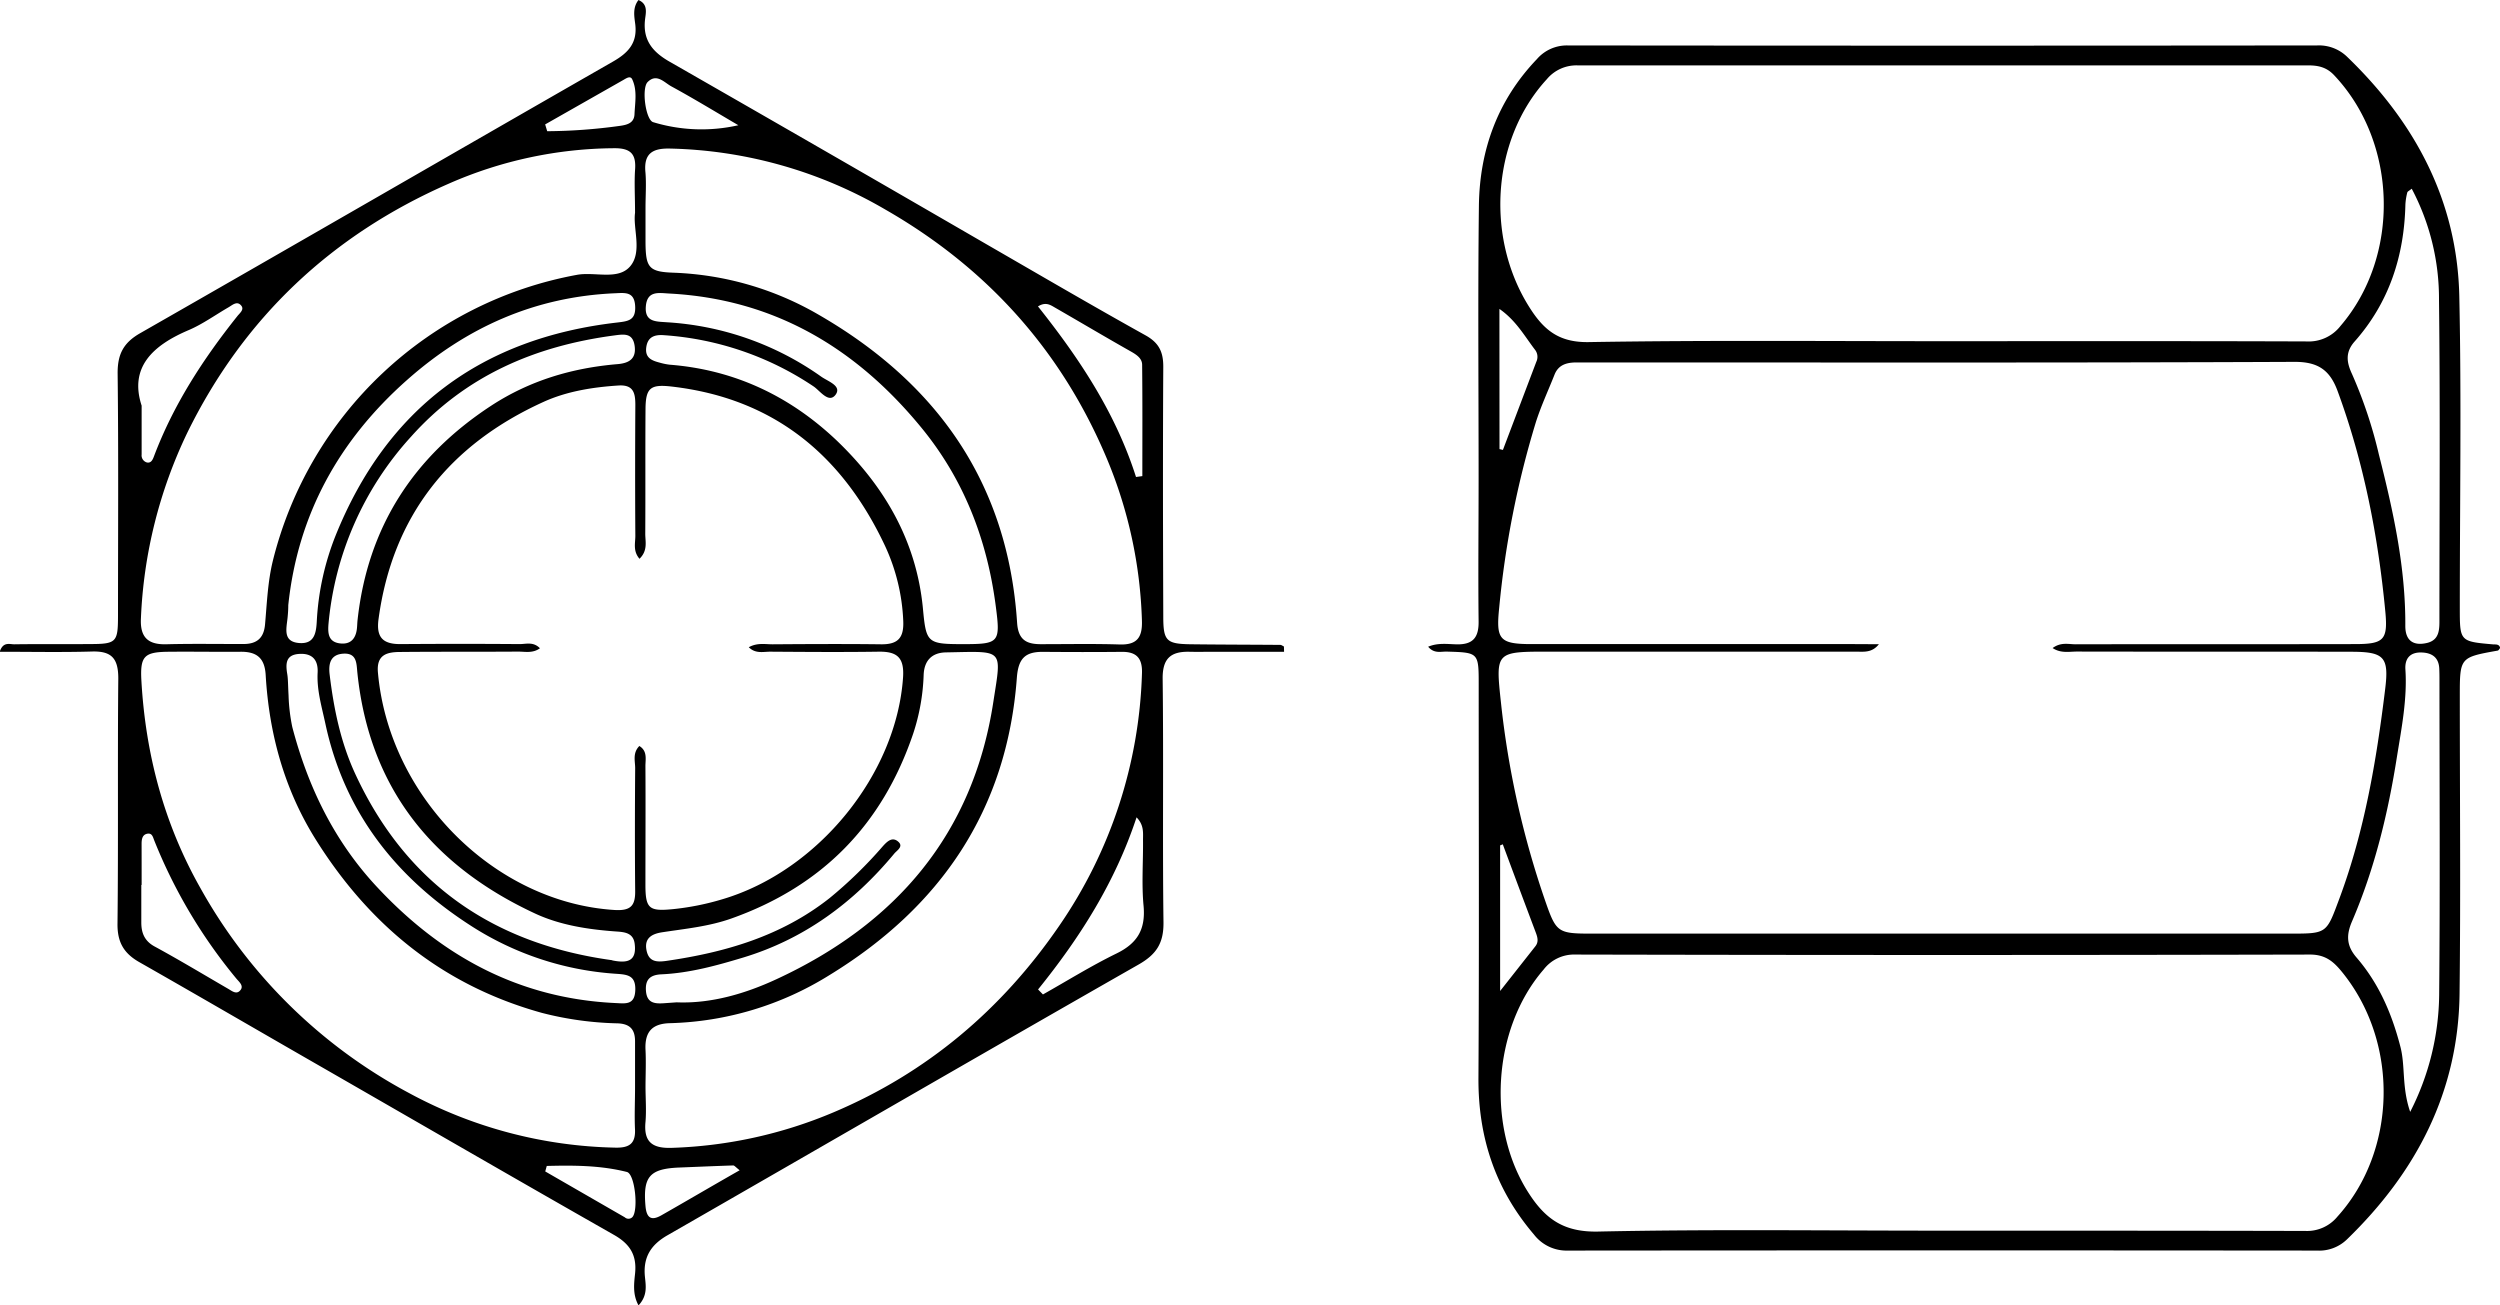 <svg id="Ebene_3" data-name="Ebene 3" xmlns="http://www.w3.org/2000/svg" viewBox="0 0 599.6 313.09"><g id="QtbDO8.tif"><path d="M401,307.92H384.32c-2,0-4,.05-6,0-4.47-.1-6.5,1.57-6.44,6.5.24,19.45-.05,38.89.2,58.33.07,5-1.65,7.73-6,10.2-37.72,21.52-75.3,43.3-113,64.94-3.87,2.23-5.79,5.14-5.39,9.73.2,2.17.76,4.64-1.52,7.06-1.46-2.67-1.06-5.32-.82-7.7.44-4.39-1.27-7.05-5.06-9.2-23.06-13.12-46-26.39-69-39.62-15-8.6-29.86-17.27-44.85-25.8-3.71-2.11-5.28-4.78-5.23-9.21.22-19.61,0-39.22.19-58.83,0-4.8-1.59-6.6-6.32-6.46-7.27.21-14.56.06-22.12.06.82-2.51,2.4-1.77,3.51-1.79,6-.09,12,0,18-.06,6.47,0,6.85-.4,6.86-6.71,0-19.44.14-38.88-.09-58.33,0-4.56,1.45-7.26,5.43-9.53,37.85-21.64,75.58-43.47,113.41-65.15,3.68-2.11,5.87-4.51,5.3-9-.23-1.82-.65-3.92.78-5.74,2.38,1,1.74,3.16,1.57,4.72-.54,4.86,1.77,7.68,5.78,10q38.19,21.87,76.27,43.94c12.64,7.29,25.23,14.66,38,21.76,3.23,1.8,4.27,4,4.25,7.58-.12,19.94-.07,39.89,0,59.83,0,5.87.72,6.6,6.59,6.68,7.15.09,14.31.09,21.46.15.3,0,.59.25.89.39Zm-154.59-22.3c-1.6-1.85-1-3.75-1-5.47-.07-10.47-.06-20.94,0-31.41,0-2.81-.4-4.92-4.06-4.68-6.2.4-12.39,1.4-17.94,3.92-22.48,10.21-36.22,27.24-39.59,52.1-.62,4.56,1.19,6.05,5.41,6q14.22-.11,28.45,0c1.53,0,3.26-.63,4.85,1-1.74,1.27-3.6.79-5.29.8-9.32.07-18.64,0-28,.09-3.18,0-6,.46-5.56,5,2.67,29.74,27.91,55.05,56.69,56.88,3.92.25,5.06-1,5-4.6-.09-9.8-.07-19.61,0-29.41,0-1.71-.66-3.62,1-5.32,2,1.22,1.45,3.21,1.46,4.86.06,9.47,0,18.95,0,28.42,0,5.71.88,6.39,6.39,5.87a62.86,62.86,0,0,0,12.15-2.42c22.87-6.8,41.67-29.91,43.25-53.2.32-4.82-1.5-6.22-5.89-6.15-8.65.13-17.31.06-26,0-1.63,0-3.51.54-5.11-1.07,2.06-1.13,3.93-.69,5.71-.7,8.65-.06,17.31-.11,26,0,4.08.05,5.54-1.54,5.33-5.72a47.21,47.21,0,0,0-4.31-17.77c-10.2-21.78-26.64-35.47-51.15-38.32-5.14-.6-6.32.25-6.35,5.42-.07,10,0,19.94-.06,29.92C247.8,281.53,248.43,283.64,246.41,285.62Zm1.44,126.54c0,2.83.23,5.67,0,8.47-.49,4.89,1.64,6.44,6.34,6.27a108.28,108.28,0,0,0,38.73-8.51c22.44-9.49,40.37-24.66,54.11-44.68a112.47,112.47,0,0,0,19.89-60.57c.14-3.61-1.24-5.24-4.85-5.2-6.32.07-12.64.05-19,0-4.22,0-5.82,1.64-6.16,6.24-2.36,31.67-18.25,55-45.07,71.37A75.93,75.93,0,0,1,253.7,397c-4.24.11-6,2.05-5.86,6.19C248,406.18,247.86,409.17,247.85,412.16Zm0-210.82c0,2.83,0,5.66,0,8.48.06,6,.81,7,6.85,7.19a74.47,74.47,0,0,1,34.55,10c28.55,16.44,45.53,40.5,47.72,73.91.26,4.09,2.17,5.16,5.59,5.18,6.33,0,12.66-.13,19,.07,4.24.14,5.48-1.76,5.35-5.72a108.69,108.69,0,0,0-8.34-38.68c-10.87-26-28.77-45.9-53.2-59.91a107,107,0,0,0-51.68-14.63c-4.14-.09-6.29,1.17-5.86,5.68C248.07,195.67,247.85,198.52,247.85,201.34Zm-2.51,1.31c0-3.94-.2-7.11,0-10.25.31-3.82-1-5.28-5-5.25a100,100,0,0,0-39.68,8.5c-28,12.26-49.16,32.11-62.7,59.72a113.58,113.58,0,0,0-11.13,44.53c-.23,4.54,1.68,6.35,6.14,6.22,6.15-.16,12.31-.05,18.46-.06,3.16,0,4.88-1.38,5.17-4.71.45-5.12.66-10.34,1.88-15.29a92.31,92.31,0,0,1,72.91-68.54c4.33-.8,9.91,1.38,12.81-2.08S244.81,206.45,245.34,202.65Zm0,209.7h0c0-3.65,0-7.3,0-11,0-2.82-1.18-4.19-4.17-4.31A79.12,79.12,0,0,1,223,394.53c-23.76-6.59-41.36-21-54.25-41.59-7.56-12.08-11.18-25.38-12-39.46-.24-4.08-2.15-5.59-6-5.56-5.82.05-11.64-.06-17.46,0-5.66.08-6.68,1.07-6.35,6.9,1,17.61,5.4,34.3,14.13,49.73a124.09,124.09,0,0,0,50,49.17,108.3,108.3,0,0,0,49.55,13.13c3.4.08,4.91-1,4.7-4.56C245.18,419,245.34,415.68,245.34,412.35ZM324,306.09c8.69,0,9-.36,7.86-9.07-2.09-16.13-7.75-30.75-18.26-43.35C298,234.85,278.44,223.3,253.51,222c-2.47-.13-5.26-.75-5.58,3.06s2.44,3.64,5,3.83a71.32,71.32,0,0,1,37,13c1.65,1.19,5,2.21,3.55,4.32-1.63,2.3-3.78-.89-5.29-1.91A73.25,73.25,0,0,0,252.37,232c-2.33-.2-4,.38-4.34,2.9s1.3,3.18,3.2,3.67a14.67,14.67,0,0,0,2.44.5c15.52,1.22,28.8,7.53,40,18.15,11.5,11,19.12,24.09,20.7,40.17C315.15,305.77,315.34,306.09,324,306.09ZM255.31,392c8.35.34,16.55-2.12,23.91-5.53,28.59-13.22,47.24-34.73,52.07-66.64,2-12.91,2.61-12-11.42-11.76-3.37.07-5.17,2-5.31,5.36a50,50,0,0,1-2.51,14.12c-7.4,21.85-21.83,36.6-43.6,44.34-5.4,1.92-11,2.45-16.56,3.3-2.24.34-4.34,1.22-3.83,4.16s2.4,3.06,4.88,2.7c14.13-2.06,27.47-5.93,39-15a103.61,103.61,0,0,0,12.82-12.48c1.07-1.18,2.29-2.38,3.74-1.07,1.28,1.16-.38,2.08-1,2.84-9.74,11.73-21.57,20.5-36.3,24.94-6.34,1.91-12.77,3.69-19.47,4-2.63.11-4,1.12-3.77,4s2.05,3.08,4.24,2.94Zm-93.14-95.23c0,1-.07,2-.17,3-.27,2.63-1.2,5.79,2.88,6.06,3.7.25,4-2.66,4.14-5.47A64.54,64.54,0,0,1,173.54,280c12.33-30.53,35-47.3,67.55-51.05,2.67-.31,4.43-.55,4.28-3.87-.17-3.62-2.45-3.24-4.87-3.14-19.19.83-35.61,8.17-49.88,20.83C174.33,257.21,164.46,275,162.17,296.73Zm.07,21.71a43.83,43.83,0,0,0,.89,7.48c3.74,14.28,10,27.26,20.17,38.21,15.53,16.71,34.17,26.91,57.33,28,2.43.11,4.66.54,4.77-3.14.09-3.35-1.7-3.68-4.34-3.86a73,73,0,0,1-35-11.48c-18.05-11.59-30.42-27.2-35-48.56-.87-4.06-2.07-8-1.85-12.22.16-3.14-1.39-4.7-4.5-4.47s-3.19,2.28-2.81,4.69C162.13,314.37,162.09,315.71,162.24,318.44Zm77.63,63.46c3.48.7,5.93.33,5.38-4-.34-2.7-2.58-2.8-4.53-2.94-6.67-.48-13.39-1.52-19.35-4.3-24.63-11.45-39.79-30.15-42.63-57.78-.22-2.09-.06-4.7-3.27-4.55s-3.69,2.43-3.38,5c1,8.24,2.64,16.29,6.17,23.9C190.5,363.67,211.47,378,239.87,381.9ZM171.8,301.43c-.15,2.09,0,4.1,2.68,4.47s3.94-1.18,4.17-3.71c.06-.66.07-1.33.15-2,2.46-22.2,13.41-39.09,32-51.26,9.26-6.06,19.47-9.09,30.39-10,2.64-.23,4.5-1.23,4.05-4.38s-2.57-2.8-4.86-2.5c-19,2.52-35.71,9.66-48.77,24.29A76.88,76.88,0,0,0,171.8,301.43ZM365.49,266l1.52-.21c0-8.9.05-17.79-.05-26.69,0-1.58-1.39-2.46-2.77-3.24-6.07-3.43-12.07-7-18.09-10.46-1.14-.66-2.25-1.47-4.12-.31C351.89,237.54,360.61,250.66,365.49,266ZM342,388.91l1.17,1.2c5.86-3.3,11.59-6.87,17.63-9.82,5-2.44,7-5.76,6.51-11.36-.51-5.26-.08-10.61-.14-15.91,0-1.69.26-3.53-1.55-5.39C360.47,363.26,352,376.53,342,388.91Zm-215-140c0,4.72,0,8.21,0,11.7a1.76,1.76,0,0,0,1.27,1.91c1,.2,1.38-.66,1.68-1.45,4.67-12.39,11.78-23.33,20-33.64.59-.75,1.71-1.57.95-2.52-1-1.23-2.09-.17-3.07.4-3.16,1.83-6.16,4-9.49,5.44C129.64,234.43,124,239.71,127,248.89Zm0,114.94h-.08c0,3,0,6,0,9,0,2.44.73,4.41,3.16,5.74,6,3.26,11.8,6.76,17.68,10.17.86.5,1.85,1.32,2.7.56,1.26-1.13,0-2.14-.69-2.95A124.11,124.11,0,0,1,130,353.11c-.29-.75-.49-1.74-1.59-1.56-1.25.2-1.4,1.34-1.42,2.31C127,357.18,127,360.5,127,363.83Zm143.44,68.44c-1-.8-1.29-1.17-1.54-1.17-4.3.14-8.61.33-12.91.5-7.16.28-8.76,2.19-8.15,9.2.24,2.81,1.3,3.68,3.78,2.28C257.77,439.6,263.88,436,270.44,432.27Zm-.3-250.64c-5.36-3.14-10.67-6.38-16.12-9.35-1.67-.91-3.52-3.21-5.68-1-1.47,1.52-.46,9.05,1.34,9.6A39.86,39.86,0,0,0,270.14,181.63Zm-46.36-.21.49,1.63a132,132,0,0,0,17.5-1.29c1.77-.25,3.36-.71,3.44-2.81.12-2.78.7-5.65-.53-8.3-.44-1-1.42-.31-2.13.1Zm.38,249.82-.36,1.3q9.54,5.5,19.08,11a1.31,1.31,0,0,0,1.77,0c1.55-1.43.72-10.4-1.28-10.88C237,431.08,230.59,431.08,224.16,431.24Z" transform="translate(-93.03 -151.6)"/><path d="M435.56,306.71c2.37-1,4.68-.61,6.86-.57,3.88.08,5.28-1.65,5.24-5.44-.13-11.47,0-22.94,0-34.4,0-21.78-.19-43.55.07-65.32.16-13.37,4.47-25.34,13.92-35.21a9.48,9.48,0,0,1,7.4-3.27q89.85.1,179.71,0a9.66,9.66,0,0,1,7.19,2.71c16.32,15.72,26.43,34.56,26.92,57.46.53,24.92.12,49.85.12,74.78,0,8,0,8,8.12,8.71.62,0,1.36-.05,1.56.85-.19.21-.36.59-.59.63-9.09,1.63-9.09,1.62-9.09,11,0,23.77.22,47.53-.06,71.3-.28,23.52-10.35,42.77-27,58.91a9.55,9.55,0,0,1-7.18,2.69q-89.85-.09-179.71,0a9.87,9.87,0,0,1-8.12-3.87c-9.27-10.86-13.38-23.34-13.3-37.56.19-31.41.06-62.82.06-94.23,0-7.8,0-7.77-7.65-8C438.59,307.84,437,308.43,435.56,306.71Zm108.1-.6c-1.68,2.13-3.67,1.78-5.57,1.78q-36.71,0-73.4,0c-13.05,0-13-.06-11.64,12.5a215.45,215.45,0,0,0,10.64,47.43c2.59,7.44,3,7.7,11.15,7.7H642.62c8.61,0,8.4-.13,11.52-8.49,6-16.14,8.84-32.94,10.92-49.92,1-7.89-.12-9.18-8-9.19-22-.05-43.94,0-65.91-.05-1.84,0-3.84.47-5.82-.84,2-1.48,3.82-.9,5.55-.9,22.3-.05,44.6,0,66.9-.05,7,0,8-.95,7.34-7.85-1.72-18.05-5.15-35.76-11.44-52.84-1.81-4.91-4.55-7-10.25-7-53.09.24-106.18.14-159.28.14q-6.48,0-13,0c-2.28,0-4.32.5-5.28,2.92-1.52,3.84-3.28,7.61-4.52,11.54a224.41,224.41,0,0,0-8.75,44.34c-.79,7.63,0,8.75,7.8,8.75q38.7,0,77.39,0Zm14.74-72.68c29.29,0,58.58-.05,87.87.06a9.65,9.65,0,0,0,8.11-3.72c14.41-16.8,13.73-44-1.56-60.16-1.8-1.9-3.79-2.33-6.22-2.33q-87.61,0-175.24,0a9.23,9.23,0,0,0-7.34,3.32c-13.48,14.65-14.88,39-3.42,55.85,3.33,4.88,7,7.29,13.43,7.2C502.15,233.18,530.28,233.43,558.4,233.43Zm.23,213.33c29.1,0,58.2,0,87.31.07a9.42,9.42,0,0,0,7.71-3.45c14.16-15.68,14.83-41.3,1.46-58.2-2.13-2.69-4.08-4.65-8.07-4.64q-88.06.21-176.12,0a9.22,9.22,0,0,0-7.66,3.59c-12.34,14.24-13.75,38.17-3.44,53.85,4,6.14,8.48,9.17,16.49,9C503.74,446.39,531.19,446.77,558.63,446.76Zm112.46-28.49a63,63,0,0,0,6.95-28.1c.23-25.08.08-50.16.07-75.25,0-1,0-2-.05-3-.13-2.71-1.84-3.77-4.29-3.83-2.71-.07-4,1.45-3.83,4.07.46,7-.89,13.89-2,20.77-2.13,13.61-5.36,27-10.81,39.67-1.39,3.25-1.36,5.8,1.08,8.64,5.27,6.11,8.4,13.25,10.46,21.14C670,407.2,669,412.21,671.09,418.27Zm.37-221.41c-.6.49-1,.65-1.06.89a14.55,14.55,0,0,0-.46,2.92c-.29,12.36-3.91,23.5-12.19,32.85-2.32,2.63-1.87,5.08-.61,7.79a108.89,108.89,0,0,1,6.43,19.26c3.44,13.52,6.44,27.11,6.35,41.17,0,3.58,2,4.81,5.18,4.07s3-3.52,3-6c0-25.42.2-50.85-.1-76.27A56.45,56.45,0,0,0,671.46,196.86Zm-218,157.24-.64.26v34.92l8.44-10.71c.84-1.06.55-2.13.13-3.26Q457.4,364.72,453.46,354.1Zm-.79-94.79.82.2q4-10.56,8-21.11a2.76,2.76,0,0,0-.24-2.83c-2.55-3.32-4.59-7.09-8.6-9.88Z" transform="translate(-93.03 -151.6)"/></g></svg>